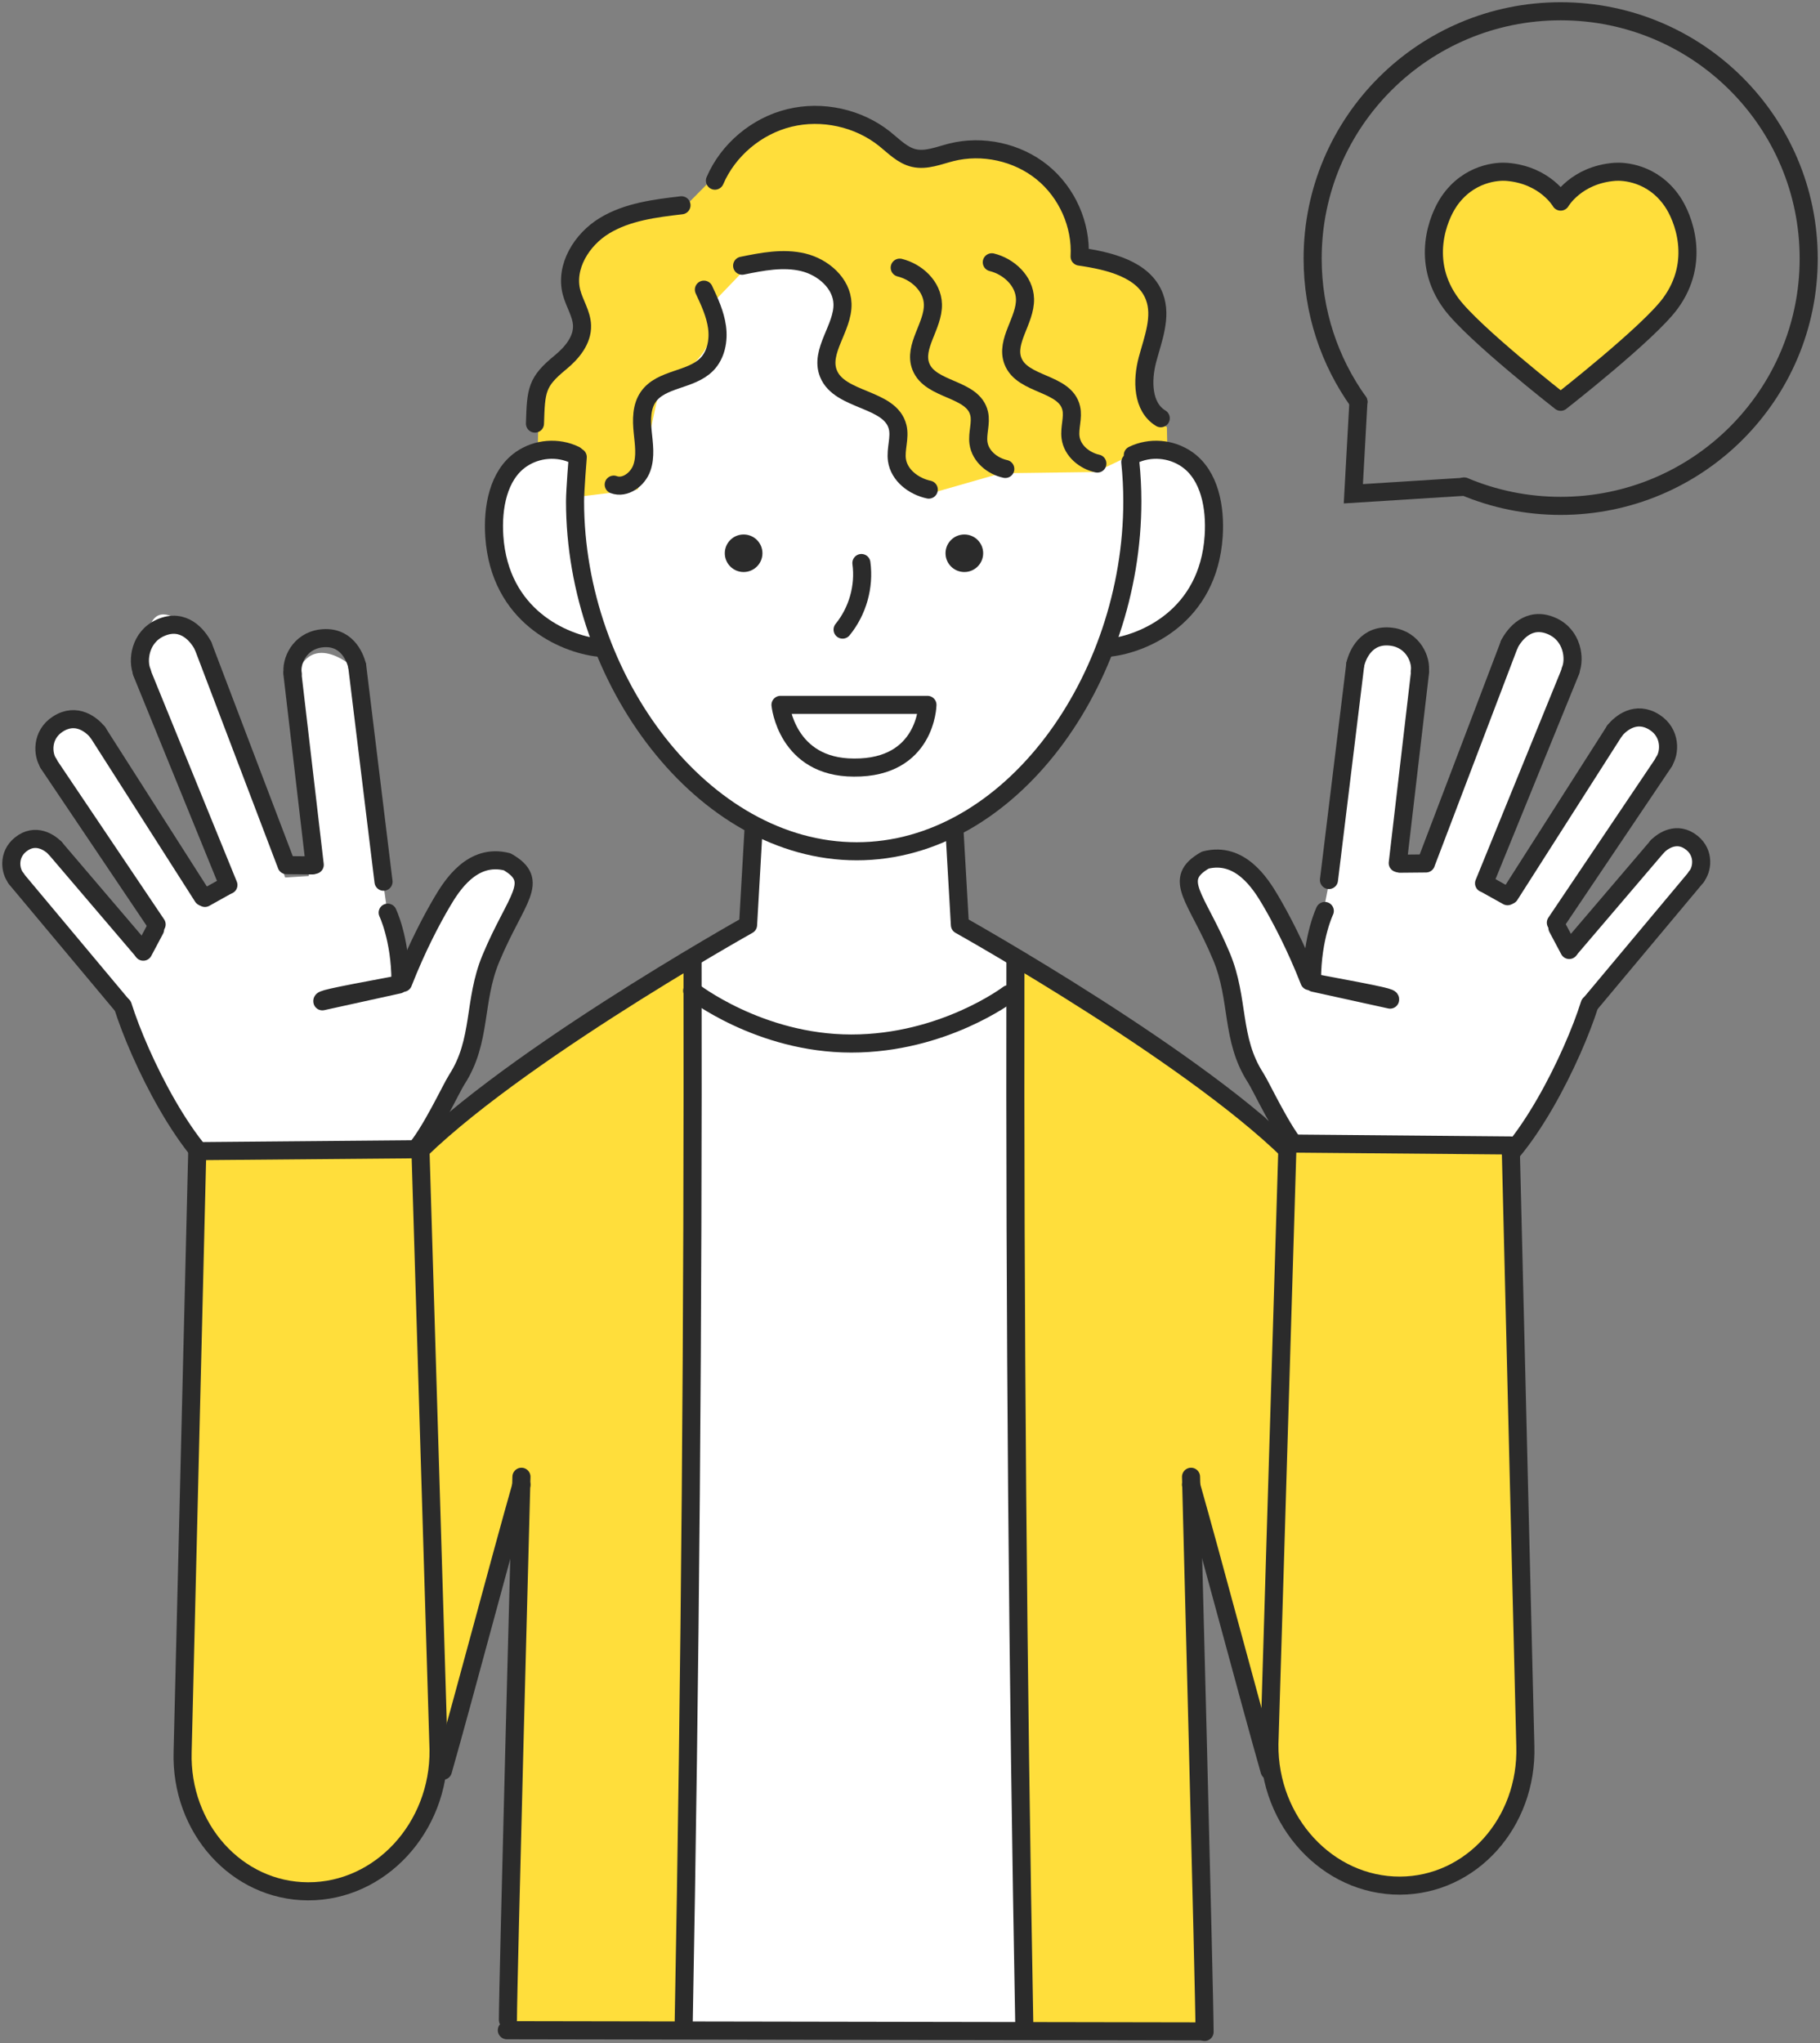 <svg width="302" height="339" viewBox="0 0 302 339" fill="none" xmlns="http://www.w3.org/2000/svg">
<rect x="0" y="0" width="302" height="339" fill="#808080" stroke="none"/>
<g clip-path="url(#clip0_29_824)">
<path d="M115.762 42.297L99.224 69.248L95.408 76.858C95.408 76.858 86.481 70.031 83.204 82.451C79.208 97.598 88.942 104.965 99.422 107.93L104.995 118.123L125.026 137.847L123.869 152.834L72.778 186.839L79.808 167.065L86.528 147.489C86.528 147.489 82.29 137.132 75.132 148.66L66.887 164.365L64.672 154.181L58.519 110.624C58.519 110.624 50.309 103.301 48.55 114.795L51.257 145.346L47.318 145.591L33.395 106.326C33.395 106.326 23.21 93.995 24.44 110.686L38.191 146.418L34.659 149.158L15.832 120.164C15.832 120.164 6.178 117.044 8.065 127.35L26.519 152.893L24.305 157.63L8.312 139.292C8.312 139.292 -0.615 138.696 1.787 145.69L20.366 168.658L32.427 192.093L67.627 193.688L86.786 243.961L83.999 336.232H199.844L197.654 247.531L249.873 190.666L252.123 189.721L263.279 167.698L282.163 144.427C282.163 144.427 283.36 137.024 277.575 138.544L261.84 156.715L258.431 153.055L276.79 126.385C276.79 126.385 277.61 115.599 269.577 120.764L250.038 148.349L246.892 146.779L261.317 110.566C261.317 110.566 258.453 97.426 250.695 106.383L236.402 141.811L232.336 142.725L236.14 111.349C236.14 111.349 230.897 99.135 225.126 109.649L220.93 144.424L217.913 159.85L207.029 144.031C207.029 144.031 196.192 140.575 196.407 147.038L203.487 159.065L207.816 176.713L212.012 186.779L159.951 155.011L159.558 137.102C159.558 137.102 180.992 121.128 183.344 106.318C183.344 106.318 202.25 108.289 201.403 87.312C201.403 87.312 201.715 71.558 188.277 74.219C174.839 76.88 147.887 50.165 147.887 50.165L140.149 39.315L115.774 42.287L115.762 42.297Z" fill="white"/>
<path d="M169.291 159.232L170.103 335.617L199.879 336.845L197.634 249.876L209.108 287.487L215.581 193.484L192.401 174.381L169.291 159.232Z" fill="#FFDE3B"/>
<path d="M113.73 337.238L83.924 337.716L86.526 247.88L74.262 289.761L68.499 191.443L114.452 157.988C114.452 157.988 115.412 156.748 115.412 161.255L113.73 337.236V337.238Z" fill="#FFDE3B"/>
<path d="M113.065 34.855C113.065 34.855 99.139 33.375 96.155 42.043C93.171 50.711 96.9 55.926 96.9 55.926L89.44 65.347L89.192 76.006L95.658 74.767V82.451L105.852 81.213L109.461 64.32C109.461 64.32 120.455 59.551 118.533 49.979L124.252 44.029C124.252 44.029 145.398 38.325 136.933 61.383L148.372 68.324L150.111 78.241L155.015 81.694L166.106 78.52L181.816 78.316L186.95 75.859L193.728 75.654L193.625 70.843C193.625 70.843 189.097 69.042 190.219 62.202C191.341 55.363 196.242 44.293 179.347 43.167C179.347 43.167 177.47 17.944 154.602 27.233L137.967 19.35L126.159 21.602L113.063 34.86L113.065 34.855Z" fill="#FFDE3B"/>
<path d="M84.102 336.845L199.566 337.042" stroke="#2B2B2B" stroke-width="3" stroke-linecap="round" stroke-linejoin="round"/>
<path d="M187.555 76.674C187.777 78.809 187.892 80.981 187.892 83.186C187.892 112.772 167.691 141.24 142.156 141.24C116.621 141.24 95.42 112.772 95.42 83.186C95.42 81.338 95.87 75.844 95.87 75.844" stroke="#2B2B2B" stroke-width="3" stroke-linecap="round" stroke-linejoin="round"/>
<path d="M187.977 75.502C190.831 74.107 194.338 74.388 196.967 76.222C200.728 78.848 201.71 84.188 201.388 88.984C200.491 102.282 189.822 106.789 184.198 107.449" stroke="#2B2B2B" stroke-width="3" stroke-linecap="round" stroke-linejoin="round"/>
<path d="M95.433 75.502C92.579 74.107 89.072 74.388 86.443 76.222C82.682 78.848 81.7 84.188 82.022 88.984C82.919 102.282 93.588 106.789 99.212 107.449" stroke="#2B2B2B" stroke-width="3" stroke-linecap="round" stroke-linejoin="round"/>
<path d="M123.392 94.907C125.117 94.907 126.516 93.512 126.516 91.792C126.516 90.072 125.117 88.678 123.392 88.678C121.666 88.678 120.268 90.072 120.268 91.792C120.268 93.512 121.666 94.907 123.392 94.907Z" fill="#2B2B2B"/>
<path d="M160.018 94.907C161.743 94.907 163.142 93.512 163.142 91.792C163.142 90.072 161.743 88.678 160.018 88.678C158.293 88.678 156.894 90.072 156.894 91.792C156.894 93.512 158.293 94.907 160.018 94.907Z" fill="#2B2B2B"/>
<path d="M142.936 93.414C143.465 97.318 142.311 101.402 139.814 104.462" stroke="#2B2B2B" stroke-width="3" stroke-linecap="round" stroke-linejoin="round"/>
<path d="M129.515 116.949H153.895C153.895 116.949 153.715 127.446 141.703 127.352C130.509 127.352 129.512 116.949 129.512 116.949H129.515Z" stroke="#2B2B2B" stroke-width="3" stroke-linecap="round" stroke-linejoin="round"/>
<path d="M125.024 137.847L124.129 153.464C124.129 153.464 81.497 177.323 66.717 193.97" stroke="#2B2B2B" stroke-width="3" stroke-linecap="round" stroke-linejoin="round"/>
<path d="M158.386 137.847L159.281 153.464C159.281 153.464 199.811 176.147 215.536 192.709" stroke="#2B2B2B" stroke-width="3" stroke-linecap="round" stroke-linejoin="round"/>
<path d="M59.269 110.493L63.64 146.29" stroke="#2B2B2B" stroke-width="3" stroke-linecap="round" stroke-linejoin="round"/>
<path d="M48.517 111.739L52.226 143.487" stroke="#2B2B2B" stroke-width="3" stroke-linecap="round" stroke-linejoin="round"/>
<path d="M59.269 110.494C58.877 108.822 57.365 105.406 53.271 105.926C49.625 106.39 48.245 109.821 48.572 111.757" stroke="#2B2B2B" stroke-width="3" stroke-linecap="round" stroke-linejoin="round"/>
<path d="M33.709 107.18L47.355 143.046" stroke="#2B2B2B" stroke-width="3" stroke-linecap="round" stroke-linejoin="round"/>
<path d="M23.515 111.537L37.903 146.838" stroke="#2B2B2B" stroke-width="3" stroke-linecap="round" stroke-linejoin="round"/>
<path d="M33.709 107.18C32.887 105.558 30.513 102.448 26.644 104.155C23.198 105.675 22.743 109.626 23.573 111.54" stroke="#2B2B2B" stroke-width="3" stroke-linecap="round" stroke-linejoin="round"/>
<path d="M16.23 121.515L33.645 148.805" stroke="#2B2B2B" stroke-width="3" stroke-linecap="round" stroke-linejoin="round"/>
<path d="M8.012 126.664L25.987 153.374" stroke="#2B2B2B" stroke-width="3" stroke-linecap="round" stroke-linejoin="round"/>
<path d="M16.23 121.514C15.265 120.313 12.716 118.131 9.604 120.129C6.833 121.908 7.045 125.219 8.062 126.659" stroke="#2B2B2B" stroke-width="3" stroke-linecap="round" stroke-linejoin="round"/>
<path d="M9.132 140.699L23.565 157.617" stroke="#2B2B2B" stroke-width="3" stroke-linecap="round" stroke-linejoin="round"/>
<path d="M2.659 145.765L20.176 166.706" stroke="#2B2B2B" stroke-width="3" stroke-linecap="round" stroke-linejoin="round"/>
<path d="M9.132 140.699C8.212 139.77 5.87 138.155 3.424 140.113C1.244 141.858 1.717 144.631 2.701 145.754" stroke="#2B2B2B" stroke-width="3" stroke-linecap="round" stroke-linejoin="round"/>
<path d="M20.381 166.903C23.062 175.457 31.23 192.43 39.085 196.439" stroke="#2B2B2B" stroke-width="3" stroke-linecap="round" stroke-linejoin="round"/>
<path d="M64.33 151.425C64.232 151.216 66.447 155.661 66.452 162.854" stroke="#2B2B2B" stroke-width="3" stroke-linecap="round" stroke-linejoin="round"/>
<path d="M66.886 163.064C69.171 157.228 71.627 152.589 73.374 149.626C74.969 146.923 78.371 141.499 84.161 142.989C89.809 146.225 85.598 149.061 81.45 159.035C78.498 166.128 79.965 172.691 75.794 179.124C74.869 180.552 71.278 188.306 68.676 191.042C65.232 194.659 51.231 197.667 43.156 198.721" stroke="#2B2B2B" stroke-width="3" stroke-linecap="round" stroke-linejoin="round"/>
<path d="M51.854 143.584C50.417 143.569 48.977 143.557 47.54 143.542" stroke="#2B2B2B" stroke-width="3" stroke-linecap="round" stroke-linejoin="round"/>
<path d="M37.413 147.077C36.279 147.71 35.142 148.345 34.007 148.978" stroke="#2B2B2B" stroke-width="3" stroke-linecap="round" stroke-linejoin="round"/>
<path d="M25.734 154.208C25.08 155.439 24.427 156.667 23.773 157.898" stroke="#2B2B2B" stroke-width="3" stroke-linecap="round" stroke-linejoin="round"/>
<path d="M66.172 163.345C61.946 164.274 57.717 165.203 53.491 166.133C53.403 165.829 53.946 165.617 66.172 163.345Z" stroke="#2B2B2B" stroke-width="3" stroke-linecap="round" stroke-linejoin="round"/>
<path d="M86.526 245.02C86.526 245.02 84.281 329.193 84.281 335.125" stroke="#2B2B2B" stroke-width="3" stroke-linecap="round" stroke-linejoin="round"/>
<path d="M69.768 190.673L32.732 190.994L30.305 290.638C29.918 303.345 39.275 313.762 51.109 313.799C63.1 313.837 72.912 303.213 72.772 290.341L69.766 190.673H69.768Z" fill="#FFDE3B" stroke="#2B2B2B" stroke-width="3" stroke-linecap="round" stroke-linejoin="round"/>
<path d="M168.493 159.504C168.388 218.427 168.88 277.351 169.97 336.264" stroke="#2B2B2B" stroke-width="3" stroke-linecap="round" stroke-linejoin="round"/>
<path d="M114.917 159.504C115.022 218.427 114.53 277.351 113.44 336.264" stroke="#2B2B2B" stroke-width="3" stroke-linecap="round" stroke-linejoin="round"/>
<path d="M114.857 164.38C114.857 164.38 125.976 173.138 141.264 173.138C156.552 173.138 167.341 164.95 167.341 164.95" stroke="#2B2B2B" stroke-width="3" stroke-linecap="round" stroke-linejoin="round"/>
<path d="M86.526 246.345C83.017 258.668 77.006 281.466 73.497 293.789" stroke="#2B2B2B" stroke-width="3" stroke-linecap="round" stroke-linejoin="round"/>
<path d="M224.891 110.209L220.52 146.006" stroke="#2B2B2B" stroke-width="3" stroke-linecap="round" stroke-linejoin="round"/>
<path d="M235.64 111.455L231.934 143.203" stroke="#2B2B2B" stroke-width="3" stroke-linecap="round" stroke-linejoin="round"/>
<path d="M224.891 110.209C225.283 108.538 226.795 105.122 230.889 105.642C234.535 106.106 235.915 109.537 235.587 111.473" stroke="#2B2B2B" stroke-width="3" stroke-linecap="round" stroke-linejoin="round"/>
<path d="M250.448 106.898L236.802 142.762" stroke="#2B2B2B" stroke-width="3" stroke-linecap="round" stroke-linejoin="round"/>
<path d="M260.644 111.256L246.256 146.554" stroke="#2B2B2B" stroke-width="3" stroke-linecap="round" stroke-linejoin="round"/>
<path d="M250.448 106.898C251.27 105.276 253.644 102.167 257.513 103.874C260.96 105.394 261.414 109.345 260.585 111.259" stroke="#2B2B2B" stroke-width="3" stroke-linecap="round" stroke-linejoin="round"/>
<path d="M267.927 121.23L250.513 148.521" stroke="#2B2B2B" stroke-width="3" stroke-linecap="round" stroke-linejoin="round"/>
<path d="M276.145 126.38L258.17 153.09" stroke="#2B2B2B" stroke-width="3" stroke-linecap="round" stroke-linejoin="round"/>
<path d="M267.927 121.23C268.892 120.029 271.441 117.846 274.553 119.845C277.324 121.624 277.112 124.935 276.095 126.375" stroke="#2B2B2B" stroke-width="3" stroke-linecap="round" stroke-linejoin="round"/>
<path d="M275.028 140.418L260.595 157.333" stroke="#2B2B2B" stroke-width="3" stroke-linecap="round" stroke-linejoin="round"/>
<path d="M281.501 145.48L263.981 166.425" stroke="#2B2B2B" stroke-width="3" stroke-linecap="round" stroke-linejoin="round"/>
<path d="M275.028 140.418C275.948 139.488 278.289 137.874 280.736 139.832C282.915 141.576 282.443 144.349 281.458 145.473" stroke="#2B2B2B" stroke-width="3" stroke-linecap="round" stroke-linejoin="round"/>
<path d="M263.778 166.619C261.097 175.173 252.929 192.145 245.074 196.154" stroke="#2B2B2B" stroke-width="3" stroke-linecap="round" stroke-linejoin="round"/>
<path d="M219.829 151.142C219.927 150.933 217.713 155.378 217.708 162.571" stroke="#2B2B2B" stroke-width="3" stroke-linecap="round" stroke-linejoin="round"/>
<path d="M217.27 162.779C214.986 156.944 212.529 152.305 210.782 149.342C209.188 146.639 205.786 141.215 199.996 142.705C194.347 145.941 198.559 148.777 202.707 158.75C205.659 165.844 204.192 172.407 208.363 178.84C209.288 180.268 212.879 188.022 215.481 190.757C218.925 194.375 232.926 197.382 241.001 198.436" stroke="#2B2B2B" stroke-width="3" stroke-linecap="round" stroke-linejoin="round"/>
<path d="M232.306 143.3C233.743 143.285 235.182 143.273 236.619 143.258" stroke="#2B2B2B" stroke-width="3" stroke-linecap="round" stroke-linejoin="round"/>
<path d="M246.746 146.794C247.881 147.427 249.018 148.062 250.153 148.695" stroke="#2B2B2B" stroke-width="3" stroke-linecap="round" stroke-linejoin="round"/>
<path d="M258.425 153.927C259.08 155.158 259.732 156.386 260.387 157.617" stroke="#2B2B2B" stroke-width="3" stroke-linecap="round" stroke-linejoin="round"/>
<path d="M217.985 163.062C222.211 163.991 226.44 164.92 230.666 165.85C230.753 165.546 230.211 165.334 217.985 163.062Z" stroke="#2B2B2B" stroke-width="3" stroke-linecap="round" stroke-linejoin="round"/>
<path d="M197.634 245.02C197.634 245.02 199.879 331.201 199.879 337.131" stroke="#2B2B2B" stroke-width="3" stroke-linecap="round" stroke-linejoin="round"/>
<path d="M213.642 189.729L250.678 190.05L253.105 289.693C253.492 302.4 244.135 312.818 232.301 312.855C220.31 312.893 210.498 302.268 210.638 289.397L213.644 189.729H213.642Z" fill="#FFDE3B" stroke="#2B2B2B" stroke-width="3" stroke-linecap="round" stroke-linejoin="round"/>
<path d="M197.634 246.345C201.143 258.668 207.154 281.466 210.663 293.789" stroke="#2B2B2B" stroke-width="3" stroke-linecap="round" stroke-linejoin="round"/>
<path d="M116.801 48.058C117.739 50.061 118.688 52.104 118.983 54.294C119.278 56.484 118.823 58.889 117.269 60.466C114.639 63.134 109.723 62.77 107.577 65.838C106.422 67.487 106.444 69.665 106.644 71.663C106.844 73.664 107.174 75.742 106.502 77.638C105.83 79.534 103.728 81.109 101.838 80.406" stroke="#2B2B2B" stroke-width="3" stroke-linecap="round" stroke-linejoin="round"/>
<path d="M113.08 34.06C108.676 34.575 104.12 35.143 100.327 37.433C96.535 39.723 93.716 44.248 94.843 48.523C95.333 50.384 96.518 52.079 96.58 54.002C96.658 56.454 94.893 58.572 92.991 60.129C89.022 63.378 88.945 64.696 88.768 70.28" stroke="#2B2B2B" stroke-width="3" stroke-linecap="round" stroke-linejoin="round"/>
<path d="M123.145 44.085C126.481 43.405 129.947 42.727 133.261 43.515C136.575 44.302 139.694 46.998 139.799 50.392C139.924 54.418 135.961 58.258 137.473 61.992C139.352 66.634 147.759 65.994 148.949 70.858C149.384 72.634 148.577 74.508 148.832 76.319C149.189 78.853 151.606 80.699 154.115 81.232" stroke="#2B2B2B" stroke-width="3" stroke-linecap="round" stroke-linejoin="round"/>
<path d="M164.574 43.516C167.376 44.203 170.005 46.585 170.083 49.595C170.175 53.168 166.809 56.587 168.076 59.895C169.65 64.006 176.765 63.413 177.755 67.724C178.118 69.299 177.428 70.963 177.638 72.57C177.933 74.817 179.97 76.447 182.091 76.91" stroke="#2B2B2B" stroke-width="3" stroke-linecap="round" stroke-linejoin="round"/>
<path d="M149.294 44.41C152.096 45.098 154.725 47.48 154.802 50.49C154.895 54.063 151.528 57.481 152.795 60.79C154.37 64.901 161.485 64.308 162.475 68.618C162.837 70.193 162.148 71.858 162.357 73.465C162.652 75.712 164.689 77.341 166.811 77.805" stroke="#2B2B2B" stroke-width="3" stroke-linecap="round" stroke-linejoin="round"/>
<path d="M118.631 29.973C120.818 24.878 125.529 20.907 130.975 19.571C136.42 18.236 142.469 19.569 146.82 23.062C148.332 24.275 149.744 25.783 151.641 26.221C153.7 26.697 155.789 25.797 157.839 25.279C163.022 23.971 168.808 25.239 172.939 28.593C177.07 31.947 179.447 37.301 179.145 42.571C184.048 43.281 189.822 44.649 191.554 49.226C192.818 52.567 191.324 56.22 190.406 59.668C189.489 63.117 189.527 67.524 192.606 69.393" stroke="#2B2B2B" stroke-width="3" stroke-linecap="round" stroke-linejoin="round"/>
<path d="M242.948 80.708C247.871 82.783 253.285 83.932 258.968 83.932C281.698 83.932 300.125 65.561 300.125 42.901C300.125 20.24 281.698 1.869 258.968 1.869C236.237 1.869 217.811 20.24 217.811 42.901C217.811 51.756 220.625 59.956 225.408 66.66" stroke="#2B2B2B" stroke-width="3" stroke-miterlimit="10" stroke-linecap="round"/>
<path d="M225.408 66.66L224.566 81.924L242.963 80.763" stroke="#2B2B2B" stroke-width="3" stroke-miterlimit="10" stroke-linecap="round"/>
<path d="M240.434 33.43C243.72 28.617 248.604 28.402 249.991 28.509C256.424 29.01 258.968 33.45 258.968 33.45C258.968 33.45 261.512 29.01 267.945 28.509C269.335 28.402 274.216 28.614 277.502 33.43C279.279 36.032 282.298 43.399 277.135 50.383C273.466 55.341 258.971 66.661 258.971 66.661C258.971 66.661 244.472 55.344 240.806 50.383C235.64 43.399 238.662 36.032 240.439 33.43H240.434Z" fill="#FFDE3B" stroke="#2B2B2B" stroke-width="3" stroke-linecap="round" stroke-linejoin="round"/>
</g>
<defs>
<clipPath id="clip0_29_824">
<rect width="302" height="339" fill="white"/>
</clipPath>
</defs>
</svg>

